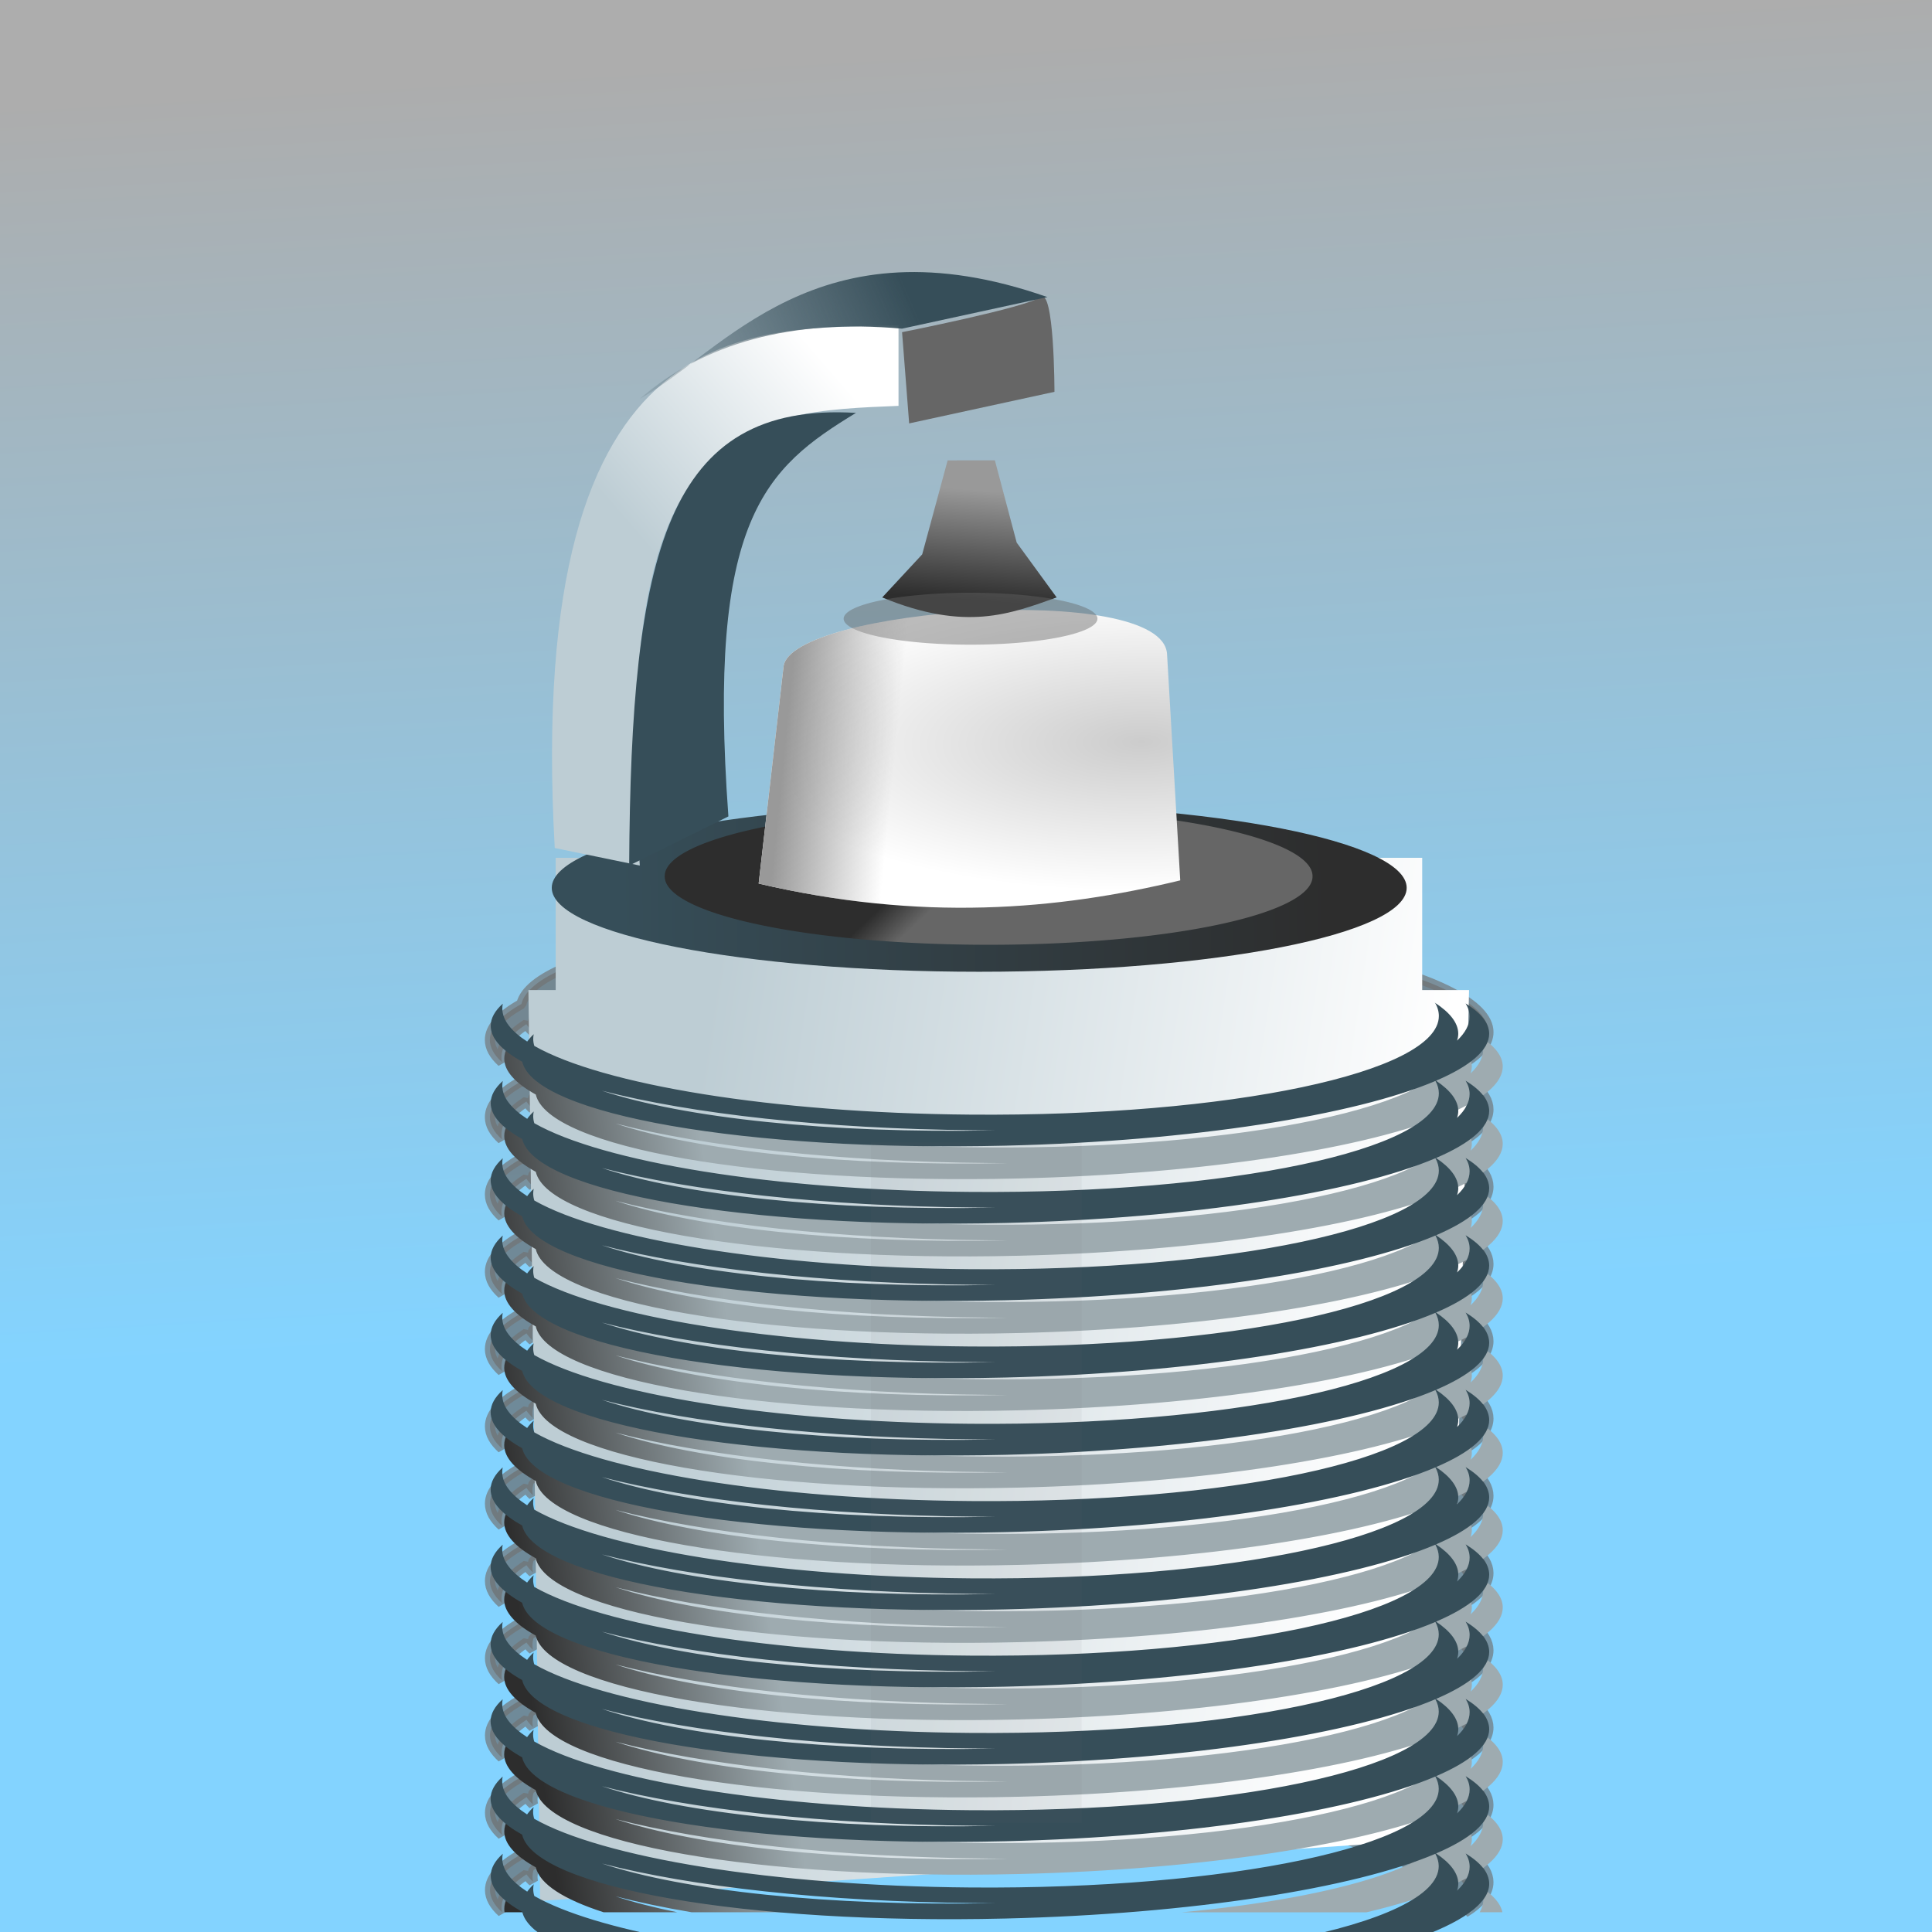 <?xml version="1.0" encoding="UTF-8" standalone="no"?>
<!-- Created with Inkscape (http://www.inkscape.org/) -->

<svg
   xmlns:dc="http://purl.org/dc/elements/1.1/"
   xmlns:cc="http://creativecommons.org/ns#"
   xmlns:rdf="http://www.w3.org/1999/02/22-rdf-syntax-ns#"
   xmlns:svg="http://www.w3.org/2000/svg"
   xmlns="http://www.w3.org/2000/svg"
   xmlns:xlink="http://www.w3.org/1999/xlink"
   xmlns:sodipodi="http://sodipodi.sourceforge.net/DTD/sodipodi-0.dtd"
   xmlns:inkscape="http://www.inkscape.org/namespaces/inkscape"
   width="500"
   height="500"
   id="svg2"
   version="1.1"
   inkscape:version="0.48.0 r9654"
   sodipodi:docname="New document 1">
  <title
     id="title4135">spark plug</title>
  <defs
     id="defs4">
    <linearGradient
       inkscape:collect="always"
       id="linearGradient4121">
      <stop
         style="stop-color:#666666;stop-opacity:1;"
         offset="0"
         id="stop4123" />
      <stop
         style="stop-color:#19aeff;stop-opacity:1"
         offset="1"
         id="stop4125" />
    </linearGradient>
    <linearGradient
       inkscape:collect="always"
       id="linearGradient4111">
      <stop
         style="stop-color:#999999;stop-opacity:1;"
         offset="0"
         id="stop4113" />
      <stop
         style="stop-color:#999999;stop-opacity:0;"
         offset="1"
         id="stop4115" />
    </linearGradient>
    <linearGradient
       inkscape:collect="always"
       id="linearGradient4101">
      <stop
         style="stop-color:#cccccc;stop-opacity:1;"
         offset="0"
         id="stop4103" />
      <stop
         style="stop-color:#ffffff;stop-opacity:1"
         offset="1"
         id="stop4105" />
    </linearGradient>
    <linearGradient
       inkscape:collect="always"
       id="linearGradient3984">
      <stop
         style="stop-color:#2d2d2d;stop-opacity:1;"
         offset="0"
         id="stop3986" />
      <stop
         style="stop-color:#9eabb0;stop-opacity:1"
         offset="1"
         id="stop3988" />
    </linearGradient>
    <linearGradient
       inkscape:collect="always"
       id="linearGradient3968">
      <stop
         style="stop-color:#2d2d2d;stop-opacity:1;"
         offset="0"
         id="stop3970" />
      <stop
         style="stop-color:#666666;stop-opacity:1"
         offset="1"
         id="stop3972" />
    </linearGradient>
    <linearGradient
       inkscape:collect="always"
       id="linearGradient3960">
      <stop
         style="stop-color:#2d2d2d;stop-opacity:1;"
         offset="0"
         id="stop3962" />
      <stop
         style="stop-color:#364e59;stop-opacity:1"
         offset="1"
         id="stop3964" />
    </linearGradient>
    <linearGradient
       inkscape:collect="always"
       id="linearGradient3940">
      <stop
         style="stop-color:#364e59;stop-opacity:1;"
         offset="0"
         id="stop3942" />
      <stop
         style="stop-color:#364e59;stop-opacity:1"
         offset="1"
         id="stop3944" />
    </linearGradient>
    <linearGradient
       inkscape:collect="always"
       id="linearGradient3932">
      <stop
         style="stop-color:#364e59;stop-opacity:1;"
         offset="0"
         id="stop3934" />
      <stop
         style="stop-color:#364e59;stop-opacity:0;"
         offset="1"
         id="stop3936" />
    </linearGradient>
    <linearGradient
       inkscape:collect="always"
       id="linearGradient3916">
      <stop
         style="stop-color:#ffffff;stop-opacity:1"
         offset="0"
         id="stop3918" />
      <stop
         style="stop-color:#bdcdd4;stop-opacity:1"
         offset="1"
         id="stop3920" />
    </linearGradient>
    <linearGradient
       inkscape:collect="always"
       id="linearGradient3881">
      <stop
         style="stop-color:#bdcdd4;stop-opacity:1;"
         offset="0"
         id="stop3883" />
      <stop
         style="stop-color:#ffffff;stop-opacity:1"
         offset="1"
         id="stop3885" />
    </linearGradient>
    <linearGradient
       inkscape:collect="always"
       id="linearGradient3843">
      <stop
         style="stop-color:#2d2d2d;stop-opacity:1;"
         offset="0"
         id="stop3845" />
      <stop
         style="stop-color:#999999;stop-opacity:1"
         offset="1"
         id="stop3847" />
    </linearGradient>
    <linearGradient
       inkscape:collect="always"
       xlink:href="#linearGradient3843"
       id="linearGradient3849"
       x1="700.036"
       y1="300.809"
       x2="702.056"
       y2="272.524"
       gradientUnits="userSpaceOnUse"
       gradientTransform="matrix(0.931,0,0,1.003,-397.152,406.15)" />
    <filter
       inkscape:collect="always"
       id="filter3853"
       x="-0.041"
       width="1.082"
       y="-0.216"
       height="1.432"
       color-interpolation-filters="sRGB">
      <feGaussianBlur
         inkscape:collect="always"
         stdDeviation="1.363"
         id="feGaussianBlur3855" />
    </filter>
    <linearGradient
       inkscape:collect="always"
       xlink:href="#linearGradient3881"
       id="linearGradient3890"
       gradientUnits="userSpaceOnUse"
       x1="591.949"
       y1="730.124"
       x2="780.848"
       y2="757.398"
       gradientTransform="translate(-447.123,354.542)" />
    <linearGradient
       inkscape:collect="always"
       xlink:href="#linearGradient3916"
       id="linearGradient3954"
       gradientUnits="userSpaceOnUse"
       x1="673.772"
       y1="273.535"
       x2="618.213"
       y2="321.012" />
    <linearGradient
       inkscape:collect="always"
       xlink:href="#linearGradient3932"
       id="linearGradient3956"
       gradientUnits="userSpaceOnUse"
       x1="700.036"
       y1="258.382"
       x2="612.152"
       y2="295.758" />
    <linearGradient
       inkscape:collect="always"
       xlink:href="#linearGradient3940"
       id="linearGradient3958"
       gradientUnits="userSpaceOnUse"
       x1="627.305"
       y1="392.733"
       x2="626.295"
       y2="310.91" />
    <linearGradient
       inkscape:collect="always"
       xlink:href="#linearGradient3960"
       id="linearGradient3966"
       x1="792.97"
       y1="420.007"
       x2="609.122"
       y2="423.037"
       gradientUnits="userSpaceOnUse"
       gradientTransform="translate(-449.143,360.603)" />
    <linearGradient
       inkscape:collect="always"
       xlink:href="#linearGradient3968"
       id="linearGradient3974"
       x1="663.573"
       y1="465.521"
       x2="668.009"
       y2="473.891"
       gradientUnits="userSpaceOnUse" />
    <filter
       inkscape:collect="always"
       id="filter3996"
       color-interpolation-filters="sRGB">
      <feGaussianBlur
         inkscape:collect="always"
         stdDeviation="2.052"
         id="feGaussianBlur3998" />
    </filter>
    <filter
       inkscape:collect="always"
       id="filter4006"
       x="-0.557"
       width="2.113"
       y="-0.098"
       height="1.196"
       color-interpolation-filters="sRGB">
      <feGaussianBlur
         inkscape:collect="always"
         stdDeviation="11.949"
         id="feGaussianBlur4008" />
    </filter>
    <linearGradient
       inkscape:collect="always"
       xlink:href="#linearGradient3984"
       id="linearGradient4081"
       gradientUnits="userSpaceOnUse"
       gradientTransform="translate(-443.429,366.317)"
       x1="573.767"
       y1="576.58"
       x2="637.406"
       y2="567.489" />
    <radialGradient
       inkscape:collect="always"
       xlink:href="#linearGradient4101"
       id="radialGradient4107"
       cx="744.286"
       cy="381.979"
       fx="744.286"
       fy="381.979"
       r="54.552"
       gradientTransform="matrix(-1.885,0.026,-0.01,-0.706,1702.221,994.688)"
       gradientUnits="userSpaceOnUse" />
    <linearGradient
       inkscape:collect="always"
       xlink:href="#linearGradient4111"
       id="linearGradient4119"
       x1="651.429"
       y1="392.362"
       x2="680"
       y2="395.219"
       gradientUnits="userSpaceOnUse"
       gradientTransform="translate(-449.143,360.603)" />
    <linearGradient
       inkscape:collect="always"
       xlink:href="#linearGradient4121"
       id="linearGradient4127"
       x1="500"
       y1="245.219"
       x2="517.143"
       y2="556.648"
       gradientUnits="userSpaceOnUse"
       gradientTransform="matrix(0.98,0,0,1.045,-438.375,320.043)" />
    <filter
       inkscape:collect="always"
       id="filter4131"
       x="-0.105"
       width="1.21"
       y="-0.315"
       height="1.63">
      <feGaussianBlur
         inkscape:collect="always"
         stdDeviation="11.253"
         id="feGaussianBlur4133" />
    </filter>
  </defs>
  <sodipodi:namedview
     id="base"
     pagecolor="#ffffff"
     bordercolor="#666666"
     borderopacity="1.0"
     inkscape:pageopacity="0.0"
     inkscape:pageshadow="2"
     inkscape:zoom="0.7"
     inkscape:cx="392.00626"
     inkscape:cy="253.77059"
     inkscape:document-units="px"
     inkscape:current-layer="layer1"
     showgrid="false"
     inkscape:window-width="1280"
     inkscape:window-height="712"
     inkscape:window-x="-4"
     inkscape:window-y="-4"
     inkscape:window-maximized="1" />
  <g
     inkscape:label="Layer 1"
     inkscape:groupmode="layer"
     id="layer1"
     transform="translate(0,-552.362)">
    <rect
       style="opacity:0.537;fill:url(#linearGradient4127);fill-opacity:1;stroke:#717171;stroke-width:0;stroke-linecap:round;stroke-linejoin:bevel;stroke-miterlimit:4;stroke-opacity:1;stroke-dasharray:none;stroke-dashoffset:0"
       id="rect4068"
       width="500"
       height="500"
       x="0"
       y="552.362"
       ry="0" />
    <path
       id="path3824"
       d="m 371.159,1047.565 c 0.68,-1.141 1.031,-2.323 1.031,-3.5 0,-14.633 -54.256,-26.066 -121.188,-25.531 -51.39,0.41 -95.282,7.768 -112.906,17.781 -0.182,0.589 -0.281,1.178 -0.281,1.781 0,0.415 0.039,0.837 0.125,1.25 -0.677,-0.631 -1.227,-1.268 -1.688,-1.906 -4.159,2.71 -6.438,5.579 -6.438,8.562 0,0.415 0.039,0.84 0.125,1.25 -2.054,-1.851 -3.125,-3.754 -3.125,-5.75 0,-3.25 2.905,-6.37 8.156,-9.281 3.212,-13.68 57.971,-23.326 125.062,-21.719 48.467,1.161 90.467,7.888 111.281,16.75 0.566,-1.042 0.875,-2.116 0.875,-3.188 0,-14.633 -54.256,-26.066 -121.188,-25.531 -51.39,0.41 -95.282,7.768 -112.906,17.781 -0.182,0.589 -0.281,1.178 -0.281,1.781 0,0.415 0.039,0.837 0.125,1.25 -0.677,-0.631 -1.227,-1.268 -1.688,-1.906 -4.159,2.71 -6.438,5.579 -6.438,8.562 0,0.415 0.039,0.84 0.125,1.25 -2.054,-1.851 -3.125,-3.754 -3.125,-5.75 0,-3.25 2.905,-6.37 8.156,-9.281 3.212,-13.68 57.971,-23.326 125.062,-21.719 48.467,1.161 90.467,7.888 111.281,16.75 0.566,-1.042 0.875,-2.116 0.875,-3.188 0,-14.633 -54.256,-26.066 -121.188,-25.531 -51.39,0.41 -95.282,7.768 -112.906,17.781 -0.182,0.589 -0.281,1.178 -0.281,1.781 0,0.415 0.039,0.837 0.125,1.25 -0.677,-0.631 -1.227,-1.268 -1.688,-1.906 -4.159,2.71 -6.438,5.579 -6.438,8.562 0,0.415 0.039,0.84 0.125,1.25 -2.054,-1.851 -3.125,-3.754 -3.125,-5.75 0,-3.25 2.905,-6.37 8.156,-9.281 3.212,-13.68 57.971,-23.326 125.062,-21.719 48.467,1.161 90.467,7.888 111.281,16.75 0.566,-1.042 0.875,-2.116 0.875,-3.188 0,-14.633 -54.256,-26.066 -121.188,-25.531 -51.39,0.41 -95.282,7.768 -112.906,17.781 -0.182,0.589 -0.281,1.178 -0.281,1.781 0,0.415 0.039,0.837 0.125,1.25 -0.677,-0.631 -1.227,-1.268 -1.688,-1.906 -4.159,2.71 -6.438,5.579 -6.438,8.562 0,0.415 0.039,0.84 0.125,1.25 -2.054,-1.851 -3.125,-3.754 -3.125,-5.75 0,-3.25 2.905,-6.37 8.156,-9.281 3.212,-13.68 57.971,-23.326 125.062,-21.719 48.467,1.161 90.467,7.888 111.281,16.75 0.566,-1.042 0.875,-2.116 0.875,-3.188 0,-14.633 -54.256,-26.066 -121.188,-25.531 -51.39,0.41 -95.282,7.768 -112.906,17.781 -0.182,0.589 -0.281,1.178 -0.281,1.781 0,0.415 0.039,0.837 0.125,1.25 -0.677,-0.631 -1.227,-1.268 -1.688,-1.906 -4.159,2.71 -6.438,5.579 -6.438,8.562 0,0.415 0.039,0.84 0.125,1.25 -2.054,-1.851 -3.125,-3.754 -3.125,-5.75 0,-3.25 2.905,-6.37 8.156,-9.281 3.212,-13.68 57.971,-23.326 125.062,-21.719 48.467,1.161 90.467,7.888 111.281,16.75 0.566,-1.042 0.875,-2.116 0.875,-3.188 0,-14.633 -54.256,-26.066 -121.188,-25.531 -51.39,0.41 -95.282,7.768 -112.906,17.781 -0.182,0.589 -0.281,1.178 -0.281,1.781 0,0.415 0.039,0.837 0.125,1.25 -0.677,-0.631 -1.227,-1.268 -1.688,-1.906 -4.159,2.71 -6.438,5.579 -6.438,8.562 0,0.415 0.039,0.84 0.125,1.25 -2.054,-1.851 -3.125,-3.754 -3.125,-5.75 0,-3.25 2.905,-6.37 8.156,-9.281 3.212,-13.68 57.971,-23.326 125.062,-21.719 48.467,1.161 90.467,7.888 111.281,16.75 0.566,-1.042 0.875,-2.116 0.875,-3.188 0,-14.633 -54.256,-26.066 -121.188,-25.531 -51.39,0.41 -95.282,7.768 -112.906,17.781 -0.182,0.589 -0.281,1.178 -0.281,1.781 0,0.415 0.039,0.837 0.125,1.25 -0.677,-0.631 -1.227,-1.268 -1.688,-1.906 -4.159,2.71 -6.438,5.579 -6.438,8.562 0,0.415 0.039,0.84 0.125,1.25 -2.054,-1.851 -3.125,-3.754 -3.125,-5.75 0,-3.25 2.905,-6.37 8.156,-9.281 3.212,-13.68 57.971,-23.326 125.062,-21.719 48.467,1.161 90.467,7.888 111.281,16.75 0.566,-1.042 0.875,-2.116 0.875,-3.188 0,-14.633 -54.256,-26.066 -121.188,-25.531 -51.39,0.41 -95.282,7.768 -112.906,17.781 -0.182,0.589 -0.281,1.178 -0.281,1.781 0,0.415 0.039,0.837 0.125,1.25 -0.677,-0.631 -1.227,-1.268 -1.688,-1.906 -4.159,2.71 -6.438,5.579 -6.438,8.562 0,0.415 0.039,0.84 0.125,1.25 -2.054,-1.851 -3.125,-3.754 -3.125,-5.75 0,-3.25 2.905,-6.37 8.156,-9.281 3.212,-13.68 57.971,-23.326 125.062,-21.719 48.467,1.161 90.467,7.888 111.281,16.75 0.566,-1.042 0.875,-2.116 0.875,-3.188 0,-14.633 -54.256,-26.066 -121.188,-25.531 -51.39,0.41 -95.282,7.768 -112.906,17.781 -0.182,0.589 -0.281,1.178 -0.281,1.781 0,0.415 0.039,0.837 0.125,1.25 -0.677,-0.631 -1.227,-1.268 -1.688,-1.906 -4.159,2.71 -6.438,5.579 -6.438,8.562 0,0.415 0.039,0.84 0.125,1.25 -2.054,-1.851 -3.125,-3.754 -3.125,-5.75 0,-3.25 2.905,-6.37 8.156,-9.281 3.212,-13.68 57.971,-23.326 125.062,-21.719 48.467,1.161 90.467,7.888 111.281,16.75 0.566,-1.042 0.875,-2.116 0.875,-3.188 0,-14.633 -54.256,-26.066 -121.188,-25.531 -51.39,0.41 -95.282,7.768 -112.906,17.781 -0.182,0.589 -0.281,1.178 -0.281,1.781 0,0.415 0.039,0.837 0.125,1.25 -0.677,-0.631 -1.227,-1.268 -1.688,-1.906 -4.159,2.71 -6.438,5.579 -6.438,8.562 0,0.415 0.039,0.84 0.125,1.25 -2.054,-1.851 -3.125,-3.754 -3.125,-5.75 0,-3.25 2.905,-6.37 8.156,-9.281 3.212,-13.68 57.971,-23.326 125.062,-21.719 48.467,1.161 90.467,7.888 111.281,16.75 0.566,-1.042 0.875,-2.116 0.875,-3.188 0,-14.633 -54.256,-26.066 -121.188,-25.531 -51.39,0.41 -95.282,7.768 -112.906,17.781 -0.182,0.589 -0.281,1.178 -0.281,1.781 0,0.415 0.039,0.837 0.125,1.25 -0.677,-0.631 -1.227,-1.268 -1.688,-1.906 -4.159,2.71 -6.438,5.579 -6.438,8.562 0,0.415 0.039,0.84 0.125,1.25 -2.054,-1.851 -3.125,-3.754 -3.125,-5.75 0,-3.25 2.905,-6.37 8.156,-9.281 3.212,-13.68 57.971,-23.326 125.062,-21.719 48.467,1.161 90.467,7.888 111.281,16.75 0.566,-1.042 0.875,-2.116 0.875,-3.188 0,-14.633 -54.256,-26.066 -121.188,-25.531 -51.39,0.41 -95.282,7.768 -112.906,17.781 -0.182,0.589 -0.281,1.178 -0.281,1.781 0,0.415 0.039,0.837 0.125,1.25 -0.677,-0.631 -1.227,-1.268 -1.688,-1.906 -4.159,2.71 -6.438,5.579 -6.438,8.562 0,0.415 0.039,0.84 0.125,1.25 -2.054,-1.851 -3.125,-3.754 -3.125,-5.75 0,-3.25 2.905,-6.37 8.156,-9.281 3.212,-13.68 57.971,-23.326 125.062,-21.719 69.158,1.656 125.219,14.65 125.219,29 0,2.796 -2.153,5.414 -6.094,7.844 0.68,-1.12 1.031,-2.261 1.031,-3.438 0,-2.105 -1.129,-4.174 -3.25,-6.188 0.192,0.587 0.312,1.182 0.312,1.781 0,2.713 -2.031,5.356 -5.75,7.844 8.766,3.761 13.75,7.894 13.75,12.156 0,2.796 -2.153,5.414 -6.094,7.844 0.68,-1.12 1.031,-2.261 1.031,-3.438 0,-2.105 -1.129,-4.174 -3.25,-6.188 0.192,0.587 0.312,1.182 0.312,1.781 0,2.713 -2.031,5.356 -5.75,7.844 8.766,3.761 13.75,7.894 13.75,12.156 0,2.796 -2.153,5.414 -6.094,7.844 0.68,-1.12 1.031,-2.261 1.031,-3.438 0,-2.105 -1.129,-4.174 -3.25,-6.188 0.192,0.587 0.312,1.182 0.312,1.781 0,2.713 -2.031,5.356 -5.75,7.844 8.766,3.761 13.75,7.894 13.75,12.156 0,2.796 -2.153,5.414 -6.094,7.844 0.68,-1.12 1.031,-2.261 1.031,-3.438 0,-2.105 -1.129,-4.174 -3.25,-6.188 0.192,0.587 0.312,1.182 0.312,1.781 0,2.713 -2.031,5.356 -5.75,7.844 8.766,3.761 13.75,7.894 13.75,12.156 0,2.796 -2.153,5.414 -6.094,7.844 0.68,-1.12 1.031,-2.261 1.031,-3.438 0,-2.105 -1.129,-4.174 -3.25,-6.188 0.192,0.587 0.312,1.182 0.312,1.781 0,2.713 -2.031,5.356 -5.75,7.844 8.766,3.761 13.75,7.894 13.75,12.156 0,2.796 -2.153,5.414 -6.094,7.844 0.68,-1.12 1.031,-2.261 1.031,-3.438 0,-2.105 -1.129,-4.174 -3.25,-6.188 0.192,0.587 0.312,1.182 0.312,1.781 0,2.713 -2.031,5.356 -5.75,7.844 8.766,3.761 13.75,7.894 13.75,12.156 0,2.796 -2.153,5.414 -6.094,7.844 0.68,-1.12 1.031,-2.261 1.031,-3.438 0,-2.105 -1.129,-4.174 -3.25,-6.188 0.192,0.587 0.312,1.182 0.312,1.781 0,2.713 -2.031,5.356 -5.75,7.844 8.766,3.761 13.75,7.894 13.75,12.156 0,2.796 -2.153,5.414 -6.094,7.844 0.68,-1.12 1.031,-2.261 1.031,-3.438 0,-2.105 -1.129,-4.174 -3.25,-6.188 0.192,0.587 0.312,1.182 0.312,1.781 0,2.713 -2.031,5.356 -5.75,7.844 8.766,3.761 13.75,7.894 13.75,12.156 0,2.796 -2.153,5.414 -6.094,7.844 0.68,-1.12 1.031,-2.261 1.031,-3.438 0,-2.105 -1.129,-4.174 -3.25,-6.188 0.192,0.587 0.312,1.182 0.312,1.781 0,2.713 -2.031,5.356 -5.75,7.844 8.766,3.761 13.75,7.894 13.75,12.156 0,2.796 -2.153,5.414 -6.094,7.844 0.68,-1.12 1.031,-2.261 1.031,-3.438 0,-2.105 -1.129,-4.173 -3.25,-6.187 0.192,0.587 0.312,1.182 0.312,1.781 0,2.713 -2.031,5.356 -5.75,7.844 8.766,3.761 13.75,7.894 13.75,12.156 0,2.796 -2.153,5.414 -6.094,7.844 0.68,-1.12 1.031,-2.261 1.031,-3.438 0,-2.105 -1.129,-4.173 -3.25,-6.188 0.192,0.587 0.312,1.182 0.312,1.781 0,2.713 -2.031,5.356 -5.75,7.844 8.766,3.761 13.75,7.894 13.75,12.156 0,2.796 -2.153,5.414 -6.094,7.844 0.68,-1.12 1.031,-2.261 1.031,-3.438 0,-2.105 -1.129,-4.173 -3.25,-6.188 0.192,0.587 0.312,1.182 0.312,1.781 0,2.796 -2.153,5.507 -6.094,8.062 z m -215.562,-22.844 c 22.968,-5.937 57.637,-9.909 96.438,-10.219 1.763,-0.014 3.505,-0.032 5.25,-0.031 -43.043,-0.9 -80.665,3.251 -101.688,10.25 z m 0,-20 c 22.968,-5.937 57.637,-9.909 96.438,-10.219 1.763,-0.014 3.505,-0.032 5.25,-0.031 -43.043,-0.9 -80.665,3.251 -101.688,10.25 z m 0,-20 c 22.968,-5.937 57.637,-9.909 96.438,-10.219 1.763,-0.014 3.505,-0.032 5.25,-0.031 -43.043,-0.9 -80.665,3.251 -101.688,10.25 z m 0,-20 c 22.968,-5.937 57.637,-9.909 96.438,-10.219 1.763,-0.014 3.505,-0.032 5.25,-0.031 -43.043,-0.9 -80.665,3.251 -101.688,10.25 z m 0,-20 c 22.968,-5.937 57.637,-9.909 96.438,-10.219 1.763,-0.014 3.505,-0.032 5.25,-0.031 -43.043,-0.9 -80.665,3.251 -101.688,10.25 z m 0,-20 c 22.968,-5.937 57.637,-9.909 96.438,-10.219 1.763,-0.014 3.505,-0.032 5.25,-0.031 -43.043,-0.9 -80.665,3.251 -101.688,10.25 z m 0,-20 c 22.968,-5.937 57.637,-9.909 96.438,-10.219 1.763,-0.014 3.505,-0.032 5.25,-0.031 -43.043,-0.9 -80.665,3.251 -101.688,10.25 z m 0,-20 c 22.968,-5.937 57.637,-9.909 96.438,-10.219 1.763,-0.014 3.505,-0.032 5.25,-0.031 -43.043,-0.9 -80.665,3.251 -101.688,10.25 z m 0,-20 c 22.968,-5.937 57.637,-9.909 96.438,-10.219 1.763,-0.014 3.505,-0.032 5.25,-0.031 -43.043,-0.9 -80.665,3.251 -101.688,10.25 z m 0,-20 c 22.968,-5.937 57.637,-9.909 96.438,-10.219 1.763,-0.014 3.505,-0.032 5.25,-0.031 -43.043,-0.9 -80.665,3.251 -101.688,10.25 z m 0,-20 c 22.968,-5.937 57.637,-9.909 96.438,-10.219 1.763,-0.014 3.505,-0.032 5.25,-0.031 -43.043,-0.9 -80.665,3.251 -101.688,10.25 z m 0,-20 c 22.968,-5.937 57.637,-9.909 96.438,-10.219 1.763,-0.014 3.505,-0.032 5.25,-0.031 -43.043,-0.9 -80.665,3.251 -101.688,10.25 z"
       style="opacity:0.664;fill:#666666;fill-opacity:1;stroke:#717171;stroke-width:2.61;stroke-linecap:round;stroke-linejoin:bevel;stroke-miterlimit:4;stroke-opacity:1;stroke-dasharray:none;stroke-dashoffset:0"
       inkscape:connector-curvature="0" />
    <path
       style="fill:url(#linearGradient3890);fill-opacity:1;stroke:#717171;stroke-width:0;stroke-linecap:round;stroke-linejoin:bevel;stroke-miterlimit:4;stroke-opacity:1;stroke-dasharray:none;stroke-dashoffset:0;filter:url(#filter3996)"
       d="m 143.815,774.542 0,36.375 -7.062,0 3.03,250.521 235.356,-17.173 5.051,-233.349 -12.125,0 0,-36.375 z"
       id="rect3817"
       inkscape:connector-curvature="0"
       sodipodi:nodetypes="ccccccccc"
       transform="matrix(1,0,0,0.941,0,45.513)" />
    <path
       style="fill:url(#linearGradient4081);fill-opacity:1;stroke:#717171;stroke-width:0;stroke-linecap:round;stroke-linejoin:bevel;stroke-miterlimit:4;stroke-opacity:1;stroke-dasharray:none;stroke-dashoffset:0"
       d="m 374.853,820.281 c 0.68,1.141 1.031,2.323 1.031,3.5 0,14.633 -54.256,26.066 -121.188,25.531 -51.39,-0.41 -95.282,-7.768 -112.906,-17.781 -0.182,-0.589 -0.281,-1.178 -0.281,-1.781 0,-0.415 0.039,-0.837 0.125,-1.25 -0.677,0.631 -1.227,1.268 -1.688,1.906 -4.159,-2.71 -6.438,-5.579 -6.438,-8.562 0,-0.415 0.039,-0.84 0.125,-1.25 -2.054,1.851 -3.125,3.754 -3.125,5.75 0,3.25 2.905,6.37 8.156,9.281 3.212,13.68 57.971,23.326 125.062,21.719 48.467,-1.161 90.467,-7.888 111.281,-16.75 0.566,1.042 0.875,2.116 0.875,3.188 0,14.633 -54.256,26.066 -121.188,25.531 -51.39,-0.41 -95.282,-7.768 -112.906,-17.781 -0.182,-0.589 -0.281,-1.178 -0.281,-1.781 0,-0.415 0.039,-0.837 0.125,-1.25 -0.677,0.631 -1.227,1.268 -1.688,1.906 -4.159,-2.71 -6.438,-5.579 -6.438,-8.562 0,-0.415 0.039,-0.84 0.125,-1.25 -2.054,1.851 -3.125,3.754 -3.125,5.75 0,3.25 2.905,6.37 8.156,9.281 3.212,13.68 57.971,23.326 125.062,21.719 48.467,-1.161 90.467,-7.888 111.281,-16.75 0.566,1.042 0.875,2.116 0.875,3.188 0,14.633 -54.256,26.066 -121.188,25.531 -51.39,-0.41 -95.282,-7.768 -112.906,-17.781 -0.182,-0.589 -0.281,-1.178 -0.281,-1.781 0,-0.415 0.039,-0.837 0.125,-1.25 -0.677,0.631 -1.227,1.268 -1.688,1.906 -4.159,-2.71 -6.438,-5.579 -6.438,-8.562 0,-0.415 0.039,-0.84 0.125,-1.25 -2.054,1.851 -3.125,3.754 -3.125,5.75 0,3.25 2.905,6.37 8.156,9.281 3.212,13.68 57.971,23.326 125.062,21.719 48.467,-1.161 90.467,-7.888 111.281,-16.75 0.566,1.042 0.875,2.116 0.875,3.188 0,14.633 -54.256,26.066 -121.188,25.531 -51.39,-0.41 -95.282,-7.768 -112.906,-17.781 -0.182,-0.589 -0.281,-1.178 -0.281,-1.781 0,-0.415 0.039,-0.837 0.125,-1.25 -0.677,0.631 -1.227,1.268 -1.688,1.906 -4.159,-2.71 -6.438,-5.579 -6.438,-8.562 0,-0.415 0.039,-0.84 0.125,-1.25 -2.054,1.851 -3.125,3.754 -3.125,5.75 0,3.25 2.905,6.37 8.156,9.281 3.212,13.68 57.971,23.326 125.062,21.719 48.467,-1.161 90.467,-7.888 111.281,-16.75 0.566,1.042 0.875,2.116 0.875,3.188 0,14.633 -54.256,26.066 -121.188,25.531 -51.39,-0.41 -95.282,-7.768 -112.906,-17.781 -0.182,-0.589 -0.281,-1.178 -0.281,-1.781 0,-0.415 0.039,-0.837 0.125,-1.25 -0.677,0.631 -1.227,1.268 -1.688,1.906 -4.159,-2.71 -6.438,-5.579 -6.438,-8.562 0,-0.415 0.039,-0.84 0.125,-1.25 -2.054,1.851 -3.125,3.754 -3.125,5.75 0,3.25 2.905,6.37 8.156,9.281 3.212,13.68 57.971,23.326 125.062,21.719 48.467,-1.161 90.467,-7.888 111.281,-16.75 0.566,1.042 0.875,2.116 0.875,3.188 0,14.633 -54.256,26.066 -121.188,25.531 -51.39,-0.41 -95.282,-7.768 -112.906,-17.781 -0.182,-0.589 -0.281,-1.178 -0.281,-1.781 0,-0.415 0.039,-0.837 0.125,-1.25 -0.677,0.631 -1.227,1.268 -1.688,1.906 -4.159,-2.71 -6.438,-5.579 -6.438,-8.562 0,-0.415 0.039,-0.84 0.125,-1.25 -2.054,1.851 -3.125,3.754 -3.125,5.75 0,3.25 2.905,6.37 8.156,9.281 3.212,13.68 57.971,23.326 125.062,21.719 48.467,-1.161 90.467,-7.888 111.281,-16.75 0.566,1.042 0.875,2.116 0.875,3.188 0,14.633 -54.256,26.066 -121.188,25.531 -51.39,-0.41 -95.282,-7.768 -112.906,-17.781 -0.182,-0.589 -0.281,-1.178 -0.281,-1.781 0,-0.415 0.039,-0.837 0.125,-1.25 -0.677,0.631 -1.227,1.268 -1.688,1.906 -4.159,-2.71 -6.438,-5.579 -6.438,-8.562 0,-0.415 0.039,-0.84 0.125,-1.25 -2.054,1.851 -3.125,3.754 -3.125,5.75 0,3.25 2.905,6.37 8.156,9.281 3.212,13.68 57.971,23.326 125.062,21.719 48.467,-1.161 90.467,-7.888 111.281,-16.75 0.566,1.042 0.875,2.116 0.875,3.188 0,14.633 -54.256,26.066 -121.188,25.531 -51.39,-0.41 -95.282,-7.768 -112.906,-17.781 -0.182,-0.589 -0.281,-1.178 -0.281,-1.781 0,-0.415 0.039,-0.837 0.125,-1.25 -0.677,0.631 -1.227,1.268 -1.688,1.906 -4.159,-2.71 -6.438,-5.579 -6.438,-8.562 0,-0.415 0.039,-0.84 0.125,-1.25 -2.054,1.851 -3.125,3.754 -3.125,5.75 0,3.25 2.905,6.37 8.156,9.281 3.212,13.68 57.971,23.326 125.062,21.719 48.467,-1.161 90.467,-7.888 111.281,-16.75 0.566,1.042 0.875,2.116 0.875,3.188 0,14.633 -54.256,26.066 -121.188,25.531 -51.39,-0.41 -95.282,-7.768 -112.906,-17.781 -0.182,-0.589 -0.281,-1.178 -0.281,-1.781 0,-0.415 0.039,-0.837 0.125,-1.25 -0.677,0.631 -1.227,1.268 -1.688,1.906 -4.159,-2.71 -6.438,-5.579 -6.438,-8.562 0,-0.415 0.039,-0.84 0.125,-1.25 -2.054,1.851 -3.125,3.754 -3.125,5.75 0,3.25 2.905,6.37 8.156,9.281 3.212,13.68 57.971,23.326 125.062,21.719 48.467,-1.161 90.467,-7.888 111.281,-16.75 0.566,1.042 0.875,2.116 0.875,3.188 0,14.633 -54.256,26.066 -121.188,25.531 -51.39,-0.41 -95.282,-7.768 -112.906,-17.781 -0.182,-0.589 -0.281,-1.178 -0.281,-1.781 0,-0.415 0.039,-0.837 0.125,-1.25 -0.677,0.631 -1.227,1.268 -1.688,1.906 -4.159,-2.71 -6.438,-5.579 -6.438,-8.562 0,-0.415 0.039,-0.84 0.125,-1.25 -2.054,1.851 -3.125,3.754 -3.125,5.75 0,3.25 2.905,6.37 8.156,9.281 3.212,13.68 57.971,23.326 125.062,21.719 48.467,-1.161 90.467,-7.888 111.281,-16.75 0.566,1.042 0.875,2.116 0.875,3.188 0,10.633 -28.661,19.579 -70,23.469 l 47.812,0 c 8.449,-2.018 15.678,-4.257 21.312,-6.656 0.566,1.042 0.875,2.116 0.875,3.188 0,1.176 -0.352,2.339 -1.031,3.469 l 5.969,0 c -0.473,-2.325 -2.414,-4.602 -5.625,-6.75 8.766,-3.761 13.75,-7.894 13.75,-12.156 0,-2.796 -2.154,-5.414 -6.094,-7.844 0.68,1.12 1.031,2.261 1.031,3.438 0,2.105 -1.129,4.173 -3.25,6.188 0.192,-0.587 0.312,-1.182 0.312,-1.781 0,-2.713 -2.031,-5.356 -5.75,-7.844 8.766,-3.761 13.75,-7.894 13.75,-12.156 0,-2.796 -2.154,-5.414 -6.094,-7.844 0.68,1.12 1.031,2.261 1.031,3.438 0,2.105 -1.129,4.173 -3.25,6.188 0.192,-0.587 0.312,-1.182 0.312,-1.781 0,-2.713 -2.031,-5.356 -5.75,-7.844 8.766,-3.761 13.75,-7.894 13.75,-12.156 0,-2.796 -2.154,-5.414 -6.094,-7.844 0.68,1.12 1.031,2.261 1.031,3.438 0,2.105 -1.129,4.174 -3.25,6.188 0.192,-0.587 0.312,-1.182 0.312,-1.781 0,-2.713 -2.031,-5.356 -5.75,-7.844 8.766,-3.761 13.75,-7.894 13.75,-12.156 0,-2.796 -2.154,-5.414 -6.094,-7.844 0.68,1.12 1.031,2.261 1.031,3.438 0,2.105 -1.129,4.174 -3.25,6.188 0.192,-0.587 0.312,-1.182 0.312,-1.781 0,-2.713 -2.031,-5.356 -5.75,-7.844 8.766,-3.761 13.75,-7.894 13.75,-12.156 0,-2.796 -2.154,-5.414 -6.094,-7.844 0.68,1.12 1.031,2.261 1.031,3.438 0,2.105 -1.129,4.174 -3.25,6.188 0.192,-0.587 0.312,-1.182 0.312,-1.781 0,-2.713 -2.031,-5.356 -5.75,-7.844 8.766,-3.761 13.75,-7.894 13.75,-12.156 0,-2.796 -2.154,-5.414 -6.094,-7.844 0.68,1.12 1.031,2.261 1.031,3.438 0,2.105 -1.129,4.174 -3.25,6.188 0.192,-0.587 0.312,-1.182 0.312,-1.781 0,-2.713 -2.031,-5.356 -5.75,-7.844 8.766,-3.761 13.75,-7.894 13.75,-12.156 0,-2.796 -2.154,-5.414 -6.094,-7.844 0.68,1.12 1.031,2.261 1.031,3.438 0,2.105 -1.129,4.174 -3.25,6.188 0.192,-0.587 0.312,-1.182 0.312,-1.781 0,-2.713 -2.031,-5.356 -5.75,-7.844 8.766,-3.761 13.75,-7.894 13.75,-12.156 0,-2.796 -2.154,-5.414 -6.094,-7.844 0.68,1.12 1.031,2.261 1.031,3.438 0,2.105 -1.129,4.174 -3.25,6.188 0.192,-0.587 0.312,-1.182 0.312,-1.781 0,-2.713 -2.031,-5.356 -5.75,-7.844 8.766,-3.761 13.75,-7.894 13.75,-12.156 0,-2.796 -2.154,-5.414 -6.094,-7.844 0.68,1.12 1.031,2.261 1.031,3.438 0,2.105 -1.129,4.174 -3.25,6.188 0.192,-0.587 0.312,-1.182 0.312,-1.781 0,-2.713 -2.031,-5.356 -5.75,-7.844 8.766,-3.761 13.75,-7.894 13.75,-12.156 0,-2.796 -2.154,-5.414 -6.094,-7.844 0.68,1.12 1.031,2.261 1.031,3.438 0,2.105 -1.129,4.174 -3.25,6.188 0.192,-0.587 0.312,-1.182 0.312,-1.781 0,-2.713 -2.031,-5.356 -5.75,-7.844 8.766,-3.761 13.75,-7.894 13.75,-12.156 0,-2.796 -2.154,-5.414 -6.094,-7.844 0.68,1.12 1.031,2.261 1.031,3.438 0,2.105 -1.129,4.174 -3.25,6.188 0.192,-0.587 0.312,-1.182 0.312,-1.781 0,-2.796 -2.153,-5.507 -6.094,-8.062 z M 159.29,843.125 c 22.968,5.937 57.637,9.909 96.438,10.219 1.763,0.014 3.505,0.032 5.25,0.031 -43.043,0.9 -80.665,-3.251 -101.688,-10.25 z m 0,20 c 22.968,5.937 57.637,9.909 96.438,10.219 1.763,0.014 3.505,0.032 5.25,0.031 -43.043,0.9 -80.665,-3.251 -101.688,-10.25 z m 0,20 c 22.968,5.937 57.637,9.909 96.438,10.219 1.763,0.014 3.505,0.032 5.25,0.031 -43.043,0.9 -80.665,-3.251 -101.688,-10.25 z m 0,20 c 22.968,5.937 57.637,9.909 96.438,10.219 1.763,0.014 3.505,0.032 5.25,0.031 -43.043,0.9 -80.665,-3.251 -101.688,-10.25 z m 0,20 c 22.968,5.937 57.637,9.909 96.438,10.219 1.763,0.014 3.505,0.032 5.25,0.031 -43.043,0.9 -80.665,-3.251 -101.688,-10.25 z m 0,20 c 22.968,5.937 57.637,9.909 96.438,10.219 1.763,0.014 3.505,0.032 5.25,0.031 -43.043,0.9 -80.665,-3.251 -101.688,-10.25 z m 0,20 c 22.968,5.937 57.637,9.909 96.438,10.219 1.763,0.014 3.505,0.032 5.25,0.031 -43.043,0.9 -80.665,-3.251 -101.688,-10.25 z m 0,20 c 22.968,5.937 57.637,9.909 96.438,10.219 1.763,0.014 3.505,0.032 5.25,0.031 -43.043,0.9 -80.665,-3.251 -101.688,-10.25 z m 0,20 c 22.968,5.937 57.637,9.909 96.438,10.219 1.763,0.014 3.505,0.032 5.25,0.031 -43.043,0.9 -80.665,-3.251 -101.688,-10.25 z m -25.656,17.469 c -2.054,1.851 -3.125,3.754 -3.125,5.75 0,3.25 2.905,6.37 8.156,9.281 1.024,4.361 7.3,8.318 17.531,11.625 l 19.062,0 c -6.013,-1.228 -11.406,-2.606 -15.969,-4.125 5.842,1.51 12.457,2.897 19.688,4.125 l 32.812,0 c -32.007,-2.913 -57.562,-8.652 -70,-15.719 -0.182,-0.589 -0.281,-1.178 -0.281,-1.781 0,-0.415 0.039,-0.837 0.125,-1.25 -0.677,0.631 -1.227,1.268 -1.688,1.906 -4.159,-2.71 -6.438,-5.579 -6.438,-8.562 0,-0.415 0.039,-0.84 0.125,-1.25 z m 25.656,2.531 c 22.968,5.937 57.637,9.909 96.438,10.219 1.763,0.014 3.505,0.032 5.25,0.031 -43.043,0.9 -80.665,-3.251 -101.688,-10.25 z m 223.562,17.375 c 0.68,1.12 1.031,2.261 1.031,3.438 0,1.114 -0.325,2.221 -0.938,3.312 l 5.875,0 c -0.491,-2.383 -2.553,-4.643 -5.969,-6.75 z m -249.219,0.094 c -2.054,1.851 -3.125,3.754 -3.125,5.75 0,0.299 0.014,0.61 0.062,0.906 l 5.438,0 c -1.643,-1.744 -2.5,-3.564 -2.5,-5.406 0,-0.415 0.039,-0.84 0.125,-1.25 z"
       id="path3769"
       inkscape:connector-curvature="0" />
    <path
       style="fill:url(#linearGradient3966);fill-opacity:1;stroke:#717171;stroke-width:0;stroke-linecap:round;stroke-linejoin:bevel;stroke-miterlimit:4;stroke-opacity:1;stroke-dasharray:none;stroke-dashoffset:0"
       d="m 253.42,760.415 c -61.089,0 -110.625,9.724 -110.625,21.719 0,11.995 49.536,21.719 110.625,21.719 61.089,0 110.625,-9.724 110.625,-21.719 0,-11.995 -49.536,-21.719 -110.625,-21.719 z m 3.031,1.844 c 44.521,0 80.625,7.071 80.625,15.812 0,8.741 -36.104,15.844 -80.625,15.844 -44.521,0 -80.625,-7.102 -80.625,-15.844 0,-8.741 36.104,-15.812 80.625,-15.812 z"
       id="path3819"
       inkscape:connector-curvature="0" />
    <path
       transform="matrix(0.683,0,0,1.207,-222.615,222.814)"
       d="m 823.274,460.918 a 122.734,14.647 0 1 1 -245.467,0 122.734,14.647 0 1 1 245.467,0 z"
       sodipodi:ry="14.647212"
       sodipodi:rx="122.73354"
       sodipodi:cy="460.91788"
       sodipodi:cx="700.54077"
       id="path3826"
       style="fill:url(#linearGradient3974);fill-opacity:1;stroke:#717171;stroke-width:0;stroke-linecap:round;stroke-linejoin:bevel;stroke-miterlimit:4;stroke-opacity:1;stroke-dasharray:none;stroke-dashoffset:0"
       sodipodi:type="arc" />
    <path
       style="fill:url(#radialGradient4107);fill-opacity:1;stroke:#620000;stroke-width:0;stroke-linecap:butt;stroke-linejoin:miter;stroke-miterlimit:4;stroke-opacity:1;stroke-dasharray:none"
       d="m 196.34,781.024 6.445,-56.166 c 1.711,-14.914 98.136,-22.254 99.246,-3.216 l 3.414,58.557 c -31.818,7.706 -67.256,10.71 -109.105,0.825 z"
       id="path3839"
       inkscape:connector-curvature="0"
       sodipodi:nodetypes="csscc" />
    <path
       style="fill:url(#linearGradient3849);fill-opacity:1;stroke:#000000;stroke-width:0;stroke-linecap:butt;stroke-linejoin:miter;stroke-miterlimit:4;stroke-opacity:1;stroke-dasharray:none"
       d="m 228.319,706.98 c 21.679,8.931 33.222,4.208 45.147,0 l -10.346,-14.191 -5.643,-21.29 -12.227,0.003 -6.584,24.327 z"
       id="path3841"
       inkscape:connector-curvature="0"
       sodipodi:nodetypes="ccccccc" />
    <path
       sodipodi:type="arc"
       style="opacity:0.664;fill:#666666;fill-opacity:1;stroke:#717171;stroke-width:0;stroke-linecap:round;stroke-linejoin:bevel;stroke-miterlimit:4;stroke-opacity:1;stroke-dasharray:none;stroke-dashoffset:0;filter:url(#filter3853)"
       id="path3851"
       sodipodi:cx="697.51031"
       sodipodi:cy="309.39499"
       sodipodi:rx="39.901024"
       sodipodi:ry="7.5761442"
       d="m 737.411,309.395 a 39.901,7.576 0 1 1 -79.802,0 39.901,7.576 0 1 1 79.802,0 z"
       transform="matrix(0.823,0,0,0.887,-322.876,438.051)" />
    <g
       id="g3948"
       transform="matrix(0.908,0,0,0.899,-399.427,398.778)">
      <path
         sodipodi:nodetypes="ccccc"
         inkscape:connector-curvature="0"
         id="path3908"
         d="m 598.01,414.956 c -8.713,-157.528 58.087,-148.956 97.985,-150.513 l 0,23.234 c -42.41,1.749 -82.485,2.736 -73.741,132.33 z"
         style="fill:url(#linearGradient3954);fill-opacity:1;stroke:#000000;stroke-width:0;stroke-linecap:butt;stroke-linejoin:miter;stroke-miterlimit:4;stroke-opacity:1;stroke-dasharray:none" />
      <path
         sodipodi:nodetypes="ccscc"
         inkscape:connector-curvature="0"
         id="path3910"
         d="m 699.026,292.727 41.416,-9.091 c 0,0 0,-30.305 -4.041,-27.274 -4.041,3.03 -39.396,10.102 -39.396,10.102 z"
         style="fill:#666666;fill-opacity:1;stroke:#000000;stroke-width:0;stroke-linecap:butt;stroke-linejoin:miter;stroke-miterlimit:4;stroke-opacity:1;stroke-dasharray:none" />
      <path
         sodipodi:nodetypes="cccc"
         inkscape:connector-curvature="0"
         id="path3912"
         d="m 738.422,256.362 c -65.603,-23.209 -92.37,15.904 -116.168,29.294 18.294,-16.006 42.989,-23.052 74.751,-20.203 z"
         style="fill:url(#linearGradient3956);fill-opacity:1;stroke:#000000;stroke-width:0;stroke-linecap:butt;stroke-linejoin:miter;stroke-miterlimit:4;stroke-opacity:1;stroke-dasharray:none" />
      <path
         sodipodi:nodetypes="cccc"
         inkscape:connector-curvature="0"
         id="path3914"
         d="m 619.224,420.007 28.284,-14.142 c -6.21,-85.884 10.591,-100.318 36.365,-116.168 -54.1,-3.252 -64.145,40.422 -64.65,130.31 z"
         style="fill:url(#linearGradient3958);fill-opacity:1;stroke:#000000;stroke-width:0;stroke-linecap:butt;stroke-linejoin:miter;stroke-miterlimit:4;stroke-opacity:1;stroke-dasharray:none" />
    </g>
    <path
       style="fill:#364e59;fill-opacity:1;stroke:#717171;stroke-width:0;stroke-linecap:round;stroke-linejoin:bevel;stroke-miterlimit:4;stroke-opacity:1;stroke-dasharray:none;stroke-dashoffset:0"
       d="m 371.344,811.795 c 0.68,1.141 1.031,2.323 1.031,3.5 0,14.633 -54.256,26.066 -121.188,25.531 -51.39,-0.41 -95.282,-7.768 -112.906,-17.781 -0.182,-0.589 -0.281,-1.178 -0.281,-1.781 0,-0.415 0.039,-0.837 0.125,-1.25 -0.677,0.631 -1.227,1.268 -1.688,1.906 -4.159,-2.71 -6.438,-5.579 -6.438,-8.562 0,-0.415 0.039,-0.84 0.125,-1.25 -2.054,1.851 -3.125,3.754 -3.125,5.75 0,3.25 2.905,6.37 8.156,9.281 3.212,13.68 57.971,23.326 125.062,21.719 48.467,-1.161 90.467,-7.888 111.281,-16.75 0.566,1.042 0.875,2.116 0.875,3.188 0,14.633 -54.256,26.066 -121.188,25.531 -51.39,-0.41 -95.282,-7.768 -112.906,-17.781 -0.182,-0.589 -0.281,-1.178 -0.281,-1.781 0,-0.415 0.039,-0.837 0.125,-1.25 -0.677,0.631 -1.227,1.268 -1.688,1.906 -4.159,-2.71 -6.438,-5.579 -6.438,-8.562 0,-0.415 0.039,-0.84 0.125,-1.25 -2.054,1.851 -3.125,3.754 -3.125,5.75 0,3.25 2.905,6.37 8.156,9.281 3.212,13.68 57.971,23.326 125.062,21.719 48.467,-1.161 90.467,-7.888 111.281,-16.75 0.566,1.042 0.875,2.116 0.875,3.188 0,14.633 -54.256,26.066 -121.188,25.531 -51.39,-0.41 -95.282,-7.768 -112.906,-17.781 -0.182,-0.589 -0.281,-1.178 -0.281,-1.781 0,-0.415 0.039,-0.837 0.125,-1.25 -0.677,0.631 -1.227,1.268 -1.688,1.906 -4.159,-2.71 -6.438,-5.579 -6.438,-8.562 0,-0.415 0.039,-0.84 0.125,-1.25 -2.054,1.851 -3.125,3.754 -3.125,5.75 0,3.25 2.905,6.37 8.156,9.281 3.212,13.68 57.971,23.326 125.062,21.719 48.467,-1.161 90.467,-7.888 111.281,-16.75 0.566,1.042 0.875,2.116 0.875,3.188 0,14.633 -54.256,26.066 -121.188,25.531 -51.39,-0.41 -95.282,-7.768 -112.906,-17.781 -0.182,-0.589 -0.281,-1.178 -0.281,-1.781 0,-0.415 0.039,-0.837 0.125,-1.25 -0.677,0.631 -1.227,1.268 -1.688,1.906 -4.159,-2.71 -6.438,-5.579 -6.438,-8.562 0,-0.415 0.039,-0.84 0.125,-1.25 -2.054,1.851 -3.125,3.754 -3.125,5.75 0,3.25 2.905,6.37 8.156,9.281 3.212,13.68 57.971,23.326 125.062,21.719 48.467,-1.161 90.467,-7.888 111.281,-16.75 0.566,1.042 0.875,2.116 0.875,3.188 0,14.633 -54.256,26.066 -121.188,25.531 -51.39,-0.41 -95.282,-7.768 -112.906,-17.781 -0.182,-0.589 -0.281,-1.178 -0.281,-1.781 0,-0.415 0.039,-0.837 0.125,-1.25 -0.677,0.631 -1.227,1.268 -1.688,1.906 -4.159,-2.71 -6.438,-5.579 -6.438,-8.562 0,-0.415 0.039,-0.84 0.125,-1.25 -2.054,1.851 -3.125,3.754 -3.125,5.75 0,3.25 2.905,6.37 8.156,9.281 3.212,13.68 57.971,23.326 125.062,21.719 48.467,-1.161 90.467,-7.888 111.281,-16.75 0.566,1.042 0.875,2.116 0.875,3.188 0,14.633 -54.256,26.066 -121.188,25.531 -51.39,-0.41 -95.282,-7.768 -112.906,-17.781 -0.182,-0.589 -0.281,-1.178 -0.281,-1.781 0,-0.415 0.039,-0.837 0.125,-1.25 -0.677,0.631 -1.227,1.268 -1.688,1.906 -4.159,-2.71 -6.438,-5.579 -6.438,-8.562 0,-0.415 0.039,-0.84 0.125,-1.25 -2.054,1.851 -3.125,3.754 -3.125,5.75 0,3.25 2.905,6.37 8.156,9.281 3.212,13.68 57.971,23.326 125.062,21.719 48.467,-1.161 90.467,-7.888 111.281,-16.75 0.566,1.042 0.875,2.116 0.875,3.188 0,14.633 -54.256,26.066 -121.188,25.531 -51.39,-0.41 -95.282,-7.768 -112.906,-17.781 -0.182,-0.589 -0.281,-1.178 -0.281,-1.781 0,-0.415 0.039,-0.837 0.125,-1.25 -0.677,0.631 -1.227,1.268 -1.688,1.906 -4.159,-2.71 -6.438,-5.579 -6.438,-8.562 0,-0.415 0.039,-0.84 0.125,-1.25 -2.054,1.851 -3.125,3.754 -3.125,5.75 0,3.25 2.905,6.37 8.156,9.281 3.212,13.68 57.971,23.326 125.062,21.719 48.467,-1.161 90.467,-7.888 111.281,-16.75 0.566,1.042 0.875,2.116 0.875,3.188 0,14.633 -54.256,26.066 -121.188,25.531 -51.39,-0.41 -95.282,-7.768 -112.906,-17.781 -0.182,-0.589 -0.281,-1.178 -0.281,-1.781 0,-0.415 0.039,-0.837 0.125,-1.25 -0.677,0.631 -1.227,1.268 -1.688,1.906 -4.159,-2.71 -6.438,-5.579 -6.438,-8.562 0,-0.415 0.039,-0.84 0.125,-1.25 -2.054,1.851 -3.125,3.754 -3.125,5.75 0,3.25 2.905,6.37 8.156,9.281 3.212,13.68 57.971,23.326 125.062,21.719 48.467,-1.161 90.467,-7.888 111.281,-16.75 0.566,1.042 0.875,2.116 0.875,3.188 0,14.633 -54.256,26.066 -121.188,25.531 -51.39,-0.41 -95.282,-7.768 -112.906,-17.781 -0.182,-0.589 -0.281,-1.178 -0.281,-1.781 0,-0.415 0.039,-0.837 0.125,-1.25 -0.677,0.631 -1.227,1.268 -1.688,1.906 -4.159,-2.71 -6.438,-5.579 -6.438,-8.562 0,-0.415 0.039,-0.84 0.125,-1.25 -2.054,1.851 -3.125,3.754 -3.125,5.75 0,3.25 2.905,6.37 8.156,9.281 3.212,13.68 57.971,23.326 125.062,21.719 48.467,-1.161 90.467,-7.888 111.281,-16.75 0.566,1.042 0.875,2.116 0.875,3.188 0,14.633 -54.256,26.066 -121.188,25.531 -51.39,-0.41 -95.282,-7.768 -112.906,-17.781 -0.182,-0.589 -0.281,-1.178 -0.281,-1.781 0,-0.415 0.039,-0.837 0.125,-1.25 -0.677,0.631 -1.227,1.268 -1.688,1.906 -4.159,-2.71 -6.438,-5.579 -6.438,-8.562 0,-0.415 0.039,-0.84 0.125,-1.25 -2.054,1.851 -3.125,3.754 -3.125,5.75 0,3.25 2.905,6.37 8.156,9.281 3.212,13.68 57.971,23.326 125.062,21.719 48.467,-1.161 90.467,-7.888 111.281,-16.75 0.566,1.042 0.875,2.116 0.875,3.188 0,14.633 -54.256,26.066 -121.188,25.531 -51.39,-0.41 -95.282,-7.768 -112.906,-17.781 -0.182,-0.589 -0.281,-1.178 -0.281,-1.781 0,-0.415 0.039,-0.837 0.125,-1.25 -0.677,0.631 -1.227,1.268 -1.688,1.906 -4.159,-2.71 -6.438,-5.579 -6.438,-8.562 0,-0.415 0.039,-0.84 0.125,-1.25 -2.054,1.851 -3.125,3.754 -3.125,5.75 0,3.25 2.905,6.37 8.156,9.281 3.212,13.68 57.971,23.326 125.062,21.719 48.467,-1.161 90.467,-7.888 111.281,-16.75 0.566,1.042 0.875,2.116 0.875,3.188 0,7.672 -14.945,14.445 -38.781,19.094 l 31.906,0 c 12.592,-4.357 19.938,-9.351 19.938,-14.531 0,-2.796 -2.153,-5.414 -6.094,-7.844 0.68,1.12 1.031,2.261 1.031,3.438 0,2.105 -1.129,4.173 -3.25,6.188 0.192,-0.587 0.312,-1.182 0.312,-1.781 0,-2.713 -2.031,-5.356 -5.75,-7.844 8.766,-3.761 13.75,-7.894 13.75,-12.156 0,-2.796 -2.153,-5.414 -6.094,-7.844 0.68,1.12 1.031,2.261 1.031,3.438 0,2.105 -1.129,4.173 -3.25,6.188 0.192,-0.587 0.312,-1.182 0.312,-1.781 0,-2.713 -2.031,-5.356 -5.75,-7.844 8.766,-3.761 13.75,-7.894 13.75,-12.156 0,-2.796 -2.153,-5.414 -6.094,-7.844 0.68,1.12 1.031,2.261 1.031,3.438 0,2.105 -1.129,4.174 -3.25,6.188 0.192,-0.587 0.312,-1.182 0.312,-1.781 0,-2.713 -2.031,-5.356 -5.75,-7.844 8.766,-3.761 13.75,-7.894 13.75,-12.156 0,-2.796 -2.153,-5.414 -6.094,-7.844 0.68,1.12 1.031,2.261 1.031,3.438 0,2.105 -1.129,4.174 -3.25,6.188 0.192,-0.587 0.312,-1.182 0.312,-1.781 0,-2.713 -2.031,-5.356 -5.75,-7.844 8.766,-3.761 13.75,-7.894 13.75,-12.156 0,-2.796 -2.153,-5.414 -6.094,-7.844 0.68,1.12 1.031,2.261 1.031,3.438 0,2.105 -1.129,4.174 -3.25,6.188 0.192,-0.587 0.312,-1.182 0.312,-1.781 0,-2.713 -2.031,-5.356 -5.75,-7.844 8.766,-3.761 13.75,-7.894 13.75,-12.156 0,-2.796 -2.153,-5.414 -6.094,-7.844 0.68,1.12 1.031,2.261 1.031,3.438 0,2.105 -1.129,4.174 -3.25,6.188 0.192,-0.587 0.312,-1.182 0.312,-1.781 0,-2.713 -2.031,-5.356 -5.75,-7.844 8.766,-3.761 13.75,-7.894 13.75,-12.156 0,-2.796 -2.153,-5.414 -6.094,-7.844 0.68,1.12 1.031,2.261 1.031,3.438 0,2.105 -1.129,4.174 -3.25,6.188 0.192,-0.587 0.312,-1.182 0.312,-1.781 0,-2.713 -2.031,-5.356 -5.75,-7.844 8.766,-3.761 13.75,-7.894 13.75,-12.156 0,-2.796 -2.153,-5.414 -6.094,-7.844 0.68,1.12 1.031,2.261 1.031,3.438 0,2.105 -1.129,4.174 -3.25,6.188 0.192,-0.587 0.312,-1.182 0.312,-1.781 0,-2.713 -2.031,-5.356 -5.75,-7.844 8.766,-3.761 13.75,-7.894 13.75,-12.156 0,-2.796 -2.153,-5.414 -6.094,-7.844 0.68,1.12 1.031,2.261 1.031,3.438 0,2.105 -1.129,4.174 -3.25,6.188 0.192,-0.587 0.312,-1.182 0.312,-1.781 0,-2.713 -2.031,-5.356 -5.75,-7.844 8.766,-3.761 13.75,-7.894 13.75,-12.156 0,-2.796 -2.153,-5.414 -6.094,-7.844 0.68,1.12 1.031,2.261 1.031,3.438 0,2.105 -1.129,4.174 -3.25,6.188 0.192,-0.587 0.312,-1.182 0.312,-1.781 0,-2.713 -2.031,-5.356 -5.75,-7.844 8.766,-3.761 13.75,-7.894 13.75,-12.156 0,-2.796 -2.153,-5.414 -6.094,-7.844 0.68,1.12 1.031,2.261 1.031,3.438 0,2.105 -1.129,4.174 -3.25,6.188 0.192,-0.587 0.312,-1.182 0.312,-1.781 0,-2.713 -2.031,-5.356 -5.75,-7.844 8.766,-3.761 13.75,-7.894 13.75,-12.156 0,-2.796 -2.153,-5.414 -6.094,-7.844 0.68,1.12 1.031,2.261 1.031,3.438 0,2.105 -1.129,4.174 -3.25,6.188 0.192,-0.587 0.312,-1.182 0.312,-1.781 0,-2.796 -2.153,-5.507 -6.094,-8.062 z m -215.562,22.844 c 22.968,5.937 57.637,9.909 96.438,10.219 1.763,0.014 3.505,0.032 5.25,0.031 -43.043,0.9 -80.665,-3.251 -101.688,-10.25 z m 0,20 c 22.968,5.937 57.637,9.909 96.438,10.219 1.763,0.014 3.505,0.032 5.25,0.031 -43.043,0.9 -80.665,-3.251 -101.688,-10.25 z m 0,20 c 22.968,5.937 57.637,9.909 96.438,10.219 1.763,0.014 3.505,0.032 5.25,0.031 -43.043,0.9 -80.665,-3.251 -101.688,-10.25 z m 0,20 c 22.968,5.937 57.637,9.909 96.438,10.219 1.763,0.014 3.505,0.032 5.25,0.031 -43.043,0.9 -80.665,-3.251 -101.688,-10.25 z m 0,20 c 22.968,5.937 57.637,9.909 96.438,10.219 1.763,0.014 3.505,0.032 5.25,0.031 -43.043,0.9 -80.665,-3.251 -101.688,-10.25 z m 0,20 c 22.968,5.937 57.637,9.909 96.438,10.219 1.763,0.014 3.505,0.032 5.25,0.031 -43.043,0.9 -80.665,-3.251 -101.688,-10.25 z m 0,20 c 22.968,5.937 57.637,9.909 96.438,10.219 1.763,0.014 3.505,0.032 5.25,0.031 -43.043,0.9 -80.665,-3.251 -101.688,-10.25 z m 0,20 c 22.968,5.937 57.637,9.909 96.438,10.219 1.763,0.014 3.505,0.032 5.25,0.031 -43.043,0.9 -80.665,-3.251 -101.688,-10.25 z m 0,20 c 22.968,5.937 57.637,9.909 96.438,10.219 1.763,0.014 3.505,0.032 5.25,0.031 -43.043,0.9 -80.665,-3.251 -101.688,-10.25 z m 0,20 c 22.968,5.937 57.637,9.909 96.438,10.219 1.763,0.014 3.505,0.032 5.25,0.031 -43.043,0.9 -80.665,-3.251 -101.688,-10.25 z m -25.656,17.469 c -2.054,1.851 -3.125,3.754 -3.125,5.75 0,3.25 2.905,6.37 8.156,9.281 0.605,2.577 3.029,5.007 7.031,7.25 l 33.281,0 c -16.454,-3.019 -29.39,-6.914 -37.188,-11.344 -0.182,-0.589 -0.281,-1.178 -0.281,-1.781 0,-0.415 0.039,-0.837 0.125,-1.25 -0.677,0.631 -1.227,1.268 -1.688,1.906 -4.159,-2.71 -6.438,-5.579 -6.438,-8.562 0,-0.415 0.039,-0.84 0.125,-1.25 z m 25.656,2.531 c 22.968,5.937 57.637,9.909 96.438,10.219 1.763,0.014 3.505,0.032 5.25,0.031 -43.043,0.9 -80.665,-3.251 -101.688,-10.25 z"
       id="path3992"
       inkscape:connector-curvature="0" />
    <rect
       style="opacity:0.239;fill:#666666;fill-opacity:1;stroke:#717171;stroke-width:0;stroke-linecap:round;stroke-linejoin:bevel;stroke-miterlimit:4;stroke-opacity:1;stroke-dasharray:none;stroke-dashoffset:0;filter:url(#filter4006)"
       id="rect4000"
       width="54.548"
       height="238.632"
       x="678.823"
       y="447.281"
       transform="matrix(1,0,0,0.738,-453.429,517.89)" />
    <path
       sodipodi:nodetypes="csscc"
       inkscape:connector-curvature="0"
       id="path4109"
       d="m 196.34,781.024 6.445,-56.166 c 1.711,-14.914 98.136,-22.254 99.246,-3.216 l 3.414,58.557 c -31.818,7.706 -67.256,10.71 -109.105,0.825 z"
       style="fill:url(#linearGradient4119);fill-opacity:1;stroke:#620000;stroke-width:0;stroke-linecap:butt;stroke-linejoin:miter;stroke-miterlimit:4;stroke-opacity:1;stroke-dasharray:none" />
  </g>
</svg>
